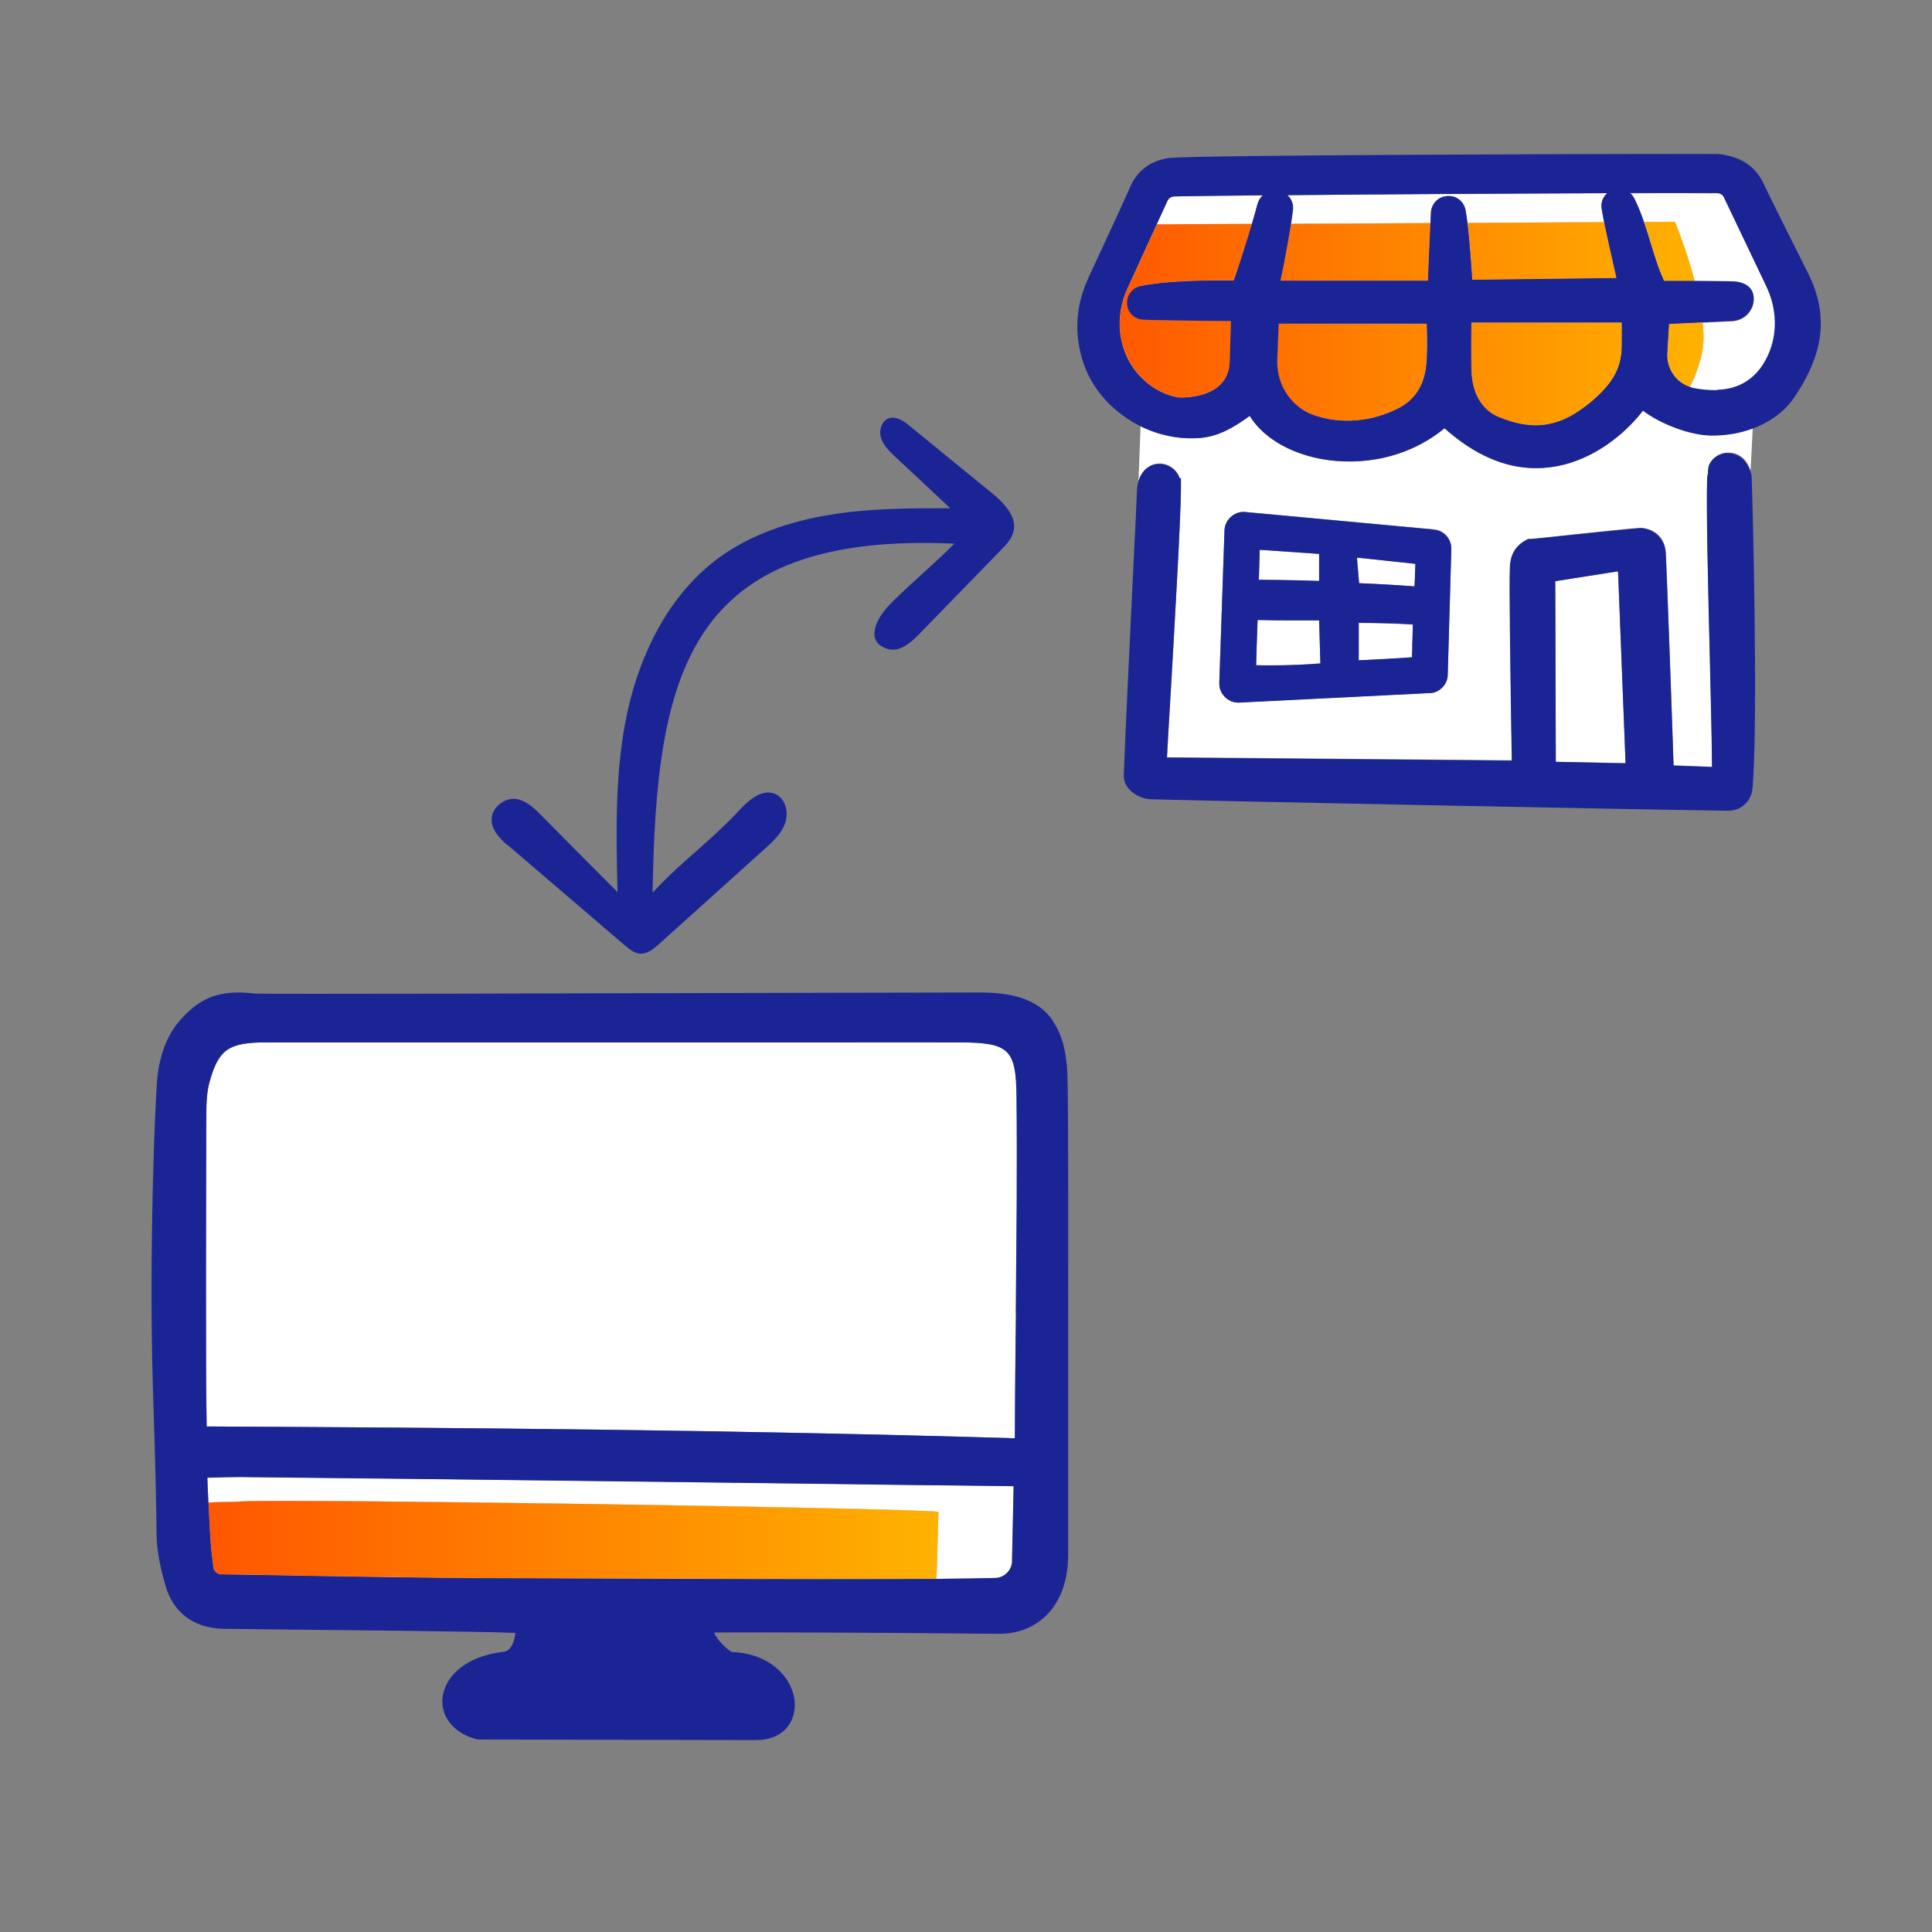 <svg viewBox="0 0 108 108" xmlns:xlink="http://www.w3.org/1999/xlink" xmlns="http://www.w3.org/2000/svg" id="Icons_Orange_Gradient"><rect x="0" y="0" width="108" height="108" fill="#808080" stroke="none"/><defs><style>.cls-1{fill:url(#New_Gradient_Swatch_2);}.cls-1,.cls-2,.cls-3,.cls-4,.cls-5,.cls-6,.cls-7,.cls-8,.cls-9,.cls-10{stroke-width:0px;}.cls-2{fill:url(#New_Gradient_Swatch_2-6);}.cls-3{fill:url(#New_Gradient_Swatch_2-5);}.cls-4{fill:url(#New_Gradient_Swatch_2-7);}.cls-5{fill:url(#New_Gradient_Swatch_2-8);}.cls-6{fill:url(#New_Gradient_Swatch_2-3);}.cls-7{fill:url(#New_Gradient_Swatch_2-4);}.cls-8{fill:url(#New_Gradient_Swatch_2-2);}.cls-9{fill:#1b2494;}.cls-10{fill:#fff;}</style><linearGradient gradientUnits="userSpaceOnUse" y2="14.05" x2="95.23" y1="14.05" x1="61.47" id="New_Gradient_Swatch_2"><stop stop-color="#ff5600" offset="0"></stop><stop stop-color="#ffb200" offset="1"></stop></linearGradient><linearGradient xlink:href="#New_Gradient_Swatch_2" y2="14.08" x2="95.23" y1="14.08" x1="61.47" id="New_Gradient_Swatch_2-2"></linearGradient><linearGradient xlink:href="#New_Gradient_Swatch_2" y2="19.83" x2="95.23" y1="19.83" x1="61.47" id="New_Gradient_Swatch_2-3"></linearGradient><linearGradient xlink:href="#New_Gradient_Swatch_2" y2="14.03" x2="95.23" y1="14.03" x1="61.47" id="New_Gradient_Swatch_2-4"></linearGradient><linearGradient xlink:href="#New_Gradient_Swatch_2" y2="17.38" x2="95.23" y1="17.38" x1="61.47" id="New_Gradient_Swatch_2-5"></linearGradient><linearGradient xlink:href="#New_Gradient_Swatch_2" y2="20.9" x2="95.23" y1="20.9" x1="61.47" id="New_Gradient_Swatch_2-6"></linearGradient><linearGradient xlink:href="#New_Gradient_Swatch_2" y2="20.81" x2="95.23" y1="20.81" x1="61.47" id="New_Gradient_Swatch_2-7"></linearGradient><linearGradient xlink:href="#New_Gradient_Swatch_2" y2="86.08" x2="52.46" y1="86.08" x1="11.36" id="New_Gradient_Swatch_2-8"></linearGradient></defs><path d="m79.96,12.47c.01-.22.02-.42.03-.58.03-.52.42-.91.92-.93.51-.04.94.31,1.02.81.03.2.07.44.1.69l7.64-.04c-.16-.81-.16-.92-.15-.97.02-.26.14-.49.32-.65-5.43.01-12.62.06-17.88.11.23.2.35.5.31.82-.03.25-.07.52-.11.78l7.8-.04Z" class="cls-10"></path><path d="m69.98,12.52c.11-.38.22-.76.31-1.1.05-.2.16-.37.3-.5-2.26.02-4.04.04-4.96.06-.16,0-.3.1-.36.24l-.61,1.33,5.32-.03Z" class="cls-10"></path><path d="m98.76,16.03l-2.38-4.99c-.07-.14-.21-.23-.37-.23-1.15-.01-2.85-.02-4.87,0,.1.08.18.19.24.31.21.43.38.86.53,1.3h1.72s.64,1.53,1.1,3.3c1.65,0,2.25.01,2.41.05.59.11.89.43.9.94.01.66-.53,1.22-1.2,1.25l-1.66.08c.07.67.07,1.3-.06,1.81-.21.85-.45,1.41-.67,1.8.06.02.12.04.19.06.43.09.87.13,1.36.13.93-.01,2.18-.37,2.88-1.98.52-1.18.48-2.56-.11-3.8Z" class="cls-10"></path><path d="m28.38,47.24c2.18,1.87,4.36,3.73,6.54,5.6.27.23.56.47.91.47.38,0,.7-.26.99-.52,1.97-1.77,3.93-3.54,5.9-5.31.47-.42.96-.87,1.17-1.47s.02-1.38-.56-1.63c-.71-.3-1.45.32-1.97.88-1.82,1.95-3.06,2.69-4.88,4.64.2-12.32,1.96-20.18,16.87-19.51-1.03,1.05-2.36,2.15-3.41,3.2-.44.44-.87.92-1.02,1.53-.14.6.11.98.71,1.16.65.19,1.27-.34,1.74-.82,1.53-1.58,3.07-3.15,4.6-4.73.29-.29.58-.61.68-1,.22-.86-.54-1.63-1.23-2.19-1.53-1.25-3.06-2.49-4.58-3.74-.33-.27-.74-.55-1.14-.42-.42.14-.58.68-.45,1.1.13.42.46.74.78,1.04,1.03.96,2.06,1.92,3.09,2.89-2.26,0-4.53,0-6.75.37s-4.43,1.1-6.24,2.44c-2.71,2.02-4.32,5.24-5.05,8.55-.72,3.3-.64,6.72-.56,10.1-1.43-1.43-2.84-2.86-4.25-4.28-.38-.39-.8-.79-1.33-.91-.57-.13-1.23.27-1.41.84-.22.69.35,1.31.84,1.73Z" class="cls-9"></path><path d="m75.97,32.6c.69.03,1.98.09,3.11.18.02-.38.03-.79.05-1.26l-3.27-.35.12,1.43Z" class="cls-10"></path><path d="m75.95,36.92c1.05-.05,2.37-.12,2.98-.17l.02-.56c.01-.45.03-.89.04-1.27-.93-.06-2.28-.09-3.03-.09v2.1Z" class="cls-10"></path><path d="m70.3,34.66c-.03,1-.06,1.92-.08,2.52.7.02,2.09.02,3.59-.1-.01-.43-.03-1.15-.07-2.41-.87,0-2.56,0-3.44-.02Z" class="cls-10"></path><path d="m73.74,32.48v-1.51l-3.32-.23c-.01.44-.03,1.03-.05,1.69.08,0,.17,0,.26,0,.98,0,2.34.03,3.11.06Z" class="cls-10"></path><polygon points="90.87 42.66 90.45 31.93 86.94 32.48 86.97 42.58 90.87 42.66" class="cls-10"></polygon><path d="m91.84,22.96c-.72.94-2.3,2.5-4.48,3.03-.5.12-1,.18-1.5.18-1.74,0-3.45-.75-5.11-2.23-2.34,1.93-5.27,2.12-7.3,1.63-1.62-.39-2.91-1.23-3.59-2.32-.9.66-1.74,1.14-2.75,1.23-1.15.1-2.31-.14-3.35-.65l-.12,3.09c.2-.72.73-1,1.16-1.01h.02c.51,0,.97.34,1.13.81h.07v.58c0,1.49-.33,7.11-.56,11.22-.1,1.64-.18,3.04-.22,3.81l19.28.17c0-.42-.01-1.02-.03-1.74-.05-3.2-.12-8.04-.08-8.98.02-.37.05-1.13.88-1.59l.13-.07h.14c.15,0,1.41-.14,2.52-.26,3.4-.36,3.62-.37,3.76-.35.74.11,1.21.61,1.28,1.33.03.29.36,9.55.44,11.94l2.15.08c0-1.09-.06-3.49-.12-6.02-.1-4.04-.21-8.61-.15-10.13,0-.09.02-.16.04-.23.01-.34.03-.43.09-.55.19-.37.56-.61.99-.63.43-.03.86.19,1.09.56.08.13.15.27.21.42l.12-2.34c-.7.26-1.49.4-2.32.39-1.19-.02-2.79-.63-3.81-1.39Zm-10.91,14.74c0,.28-.13.55-.33.75-.21.2-.46.3-.77.29l-10.61.53h-.02c-.29,0-.55-.13-.75-.34-.2-.21-.3-.48-.29-.77l.29-8.52c.02-.59.54-1.05,1.1-1.03l10.58.98c.55.02,1.02.51,1,1.09l-.2,7Z" class="cls-10"></path><path d="m91.91,12.41c.14.4.26.8.38,1.19.22.75.44,1.45.75,2.11h.21c.58,0,1.06,0,1.49,0-.47-1.78-1.1-3.31-1.1-3.31h-1.72Z" class="cls-10"></path><path d="m91.91,12.41c.14.4.26.8.38,1.19.22.75.44,1.45.75,2.11h.21c.58,0,1.06,0,1.49,0-.47-1.78-1.1-3.31-1.1-3.31h-1.72Z" class="cls-1"></path><path d="m71.58,15.69h8.24c.03-.78.09-2.23.14-3.22l-7.8.04c-.18,1.19-.43,2.43-.59,3.18Z" class="cls-10"></path><path d="m71.58,15.69h8.24c.03-.78.09-2.23.14-3.22l-7.8.04c-.18,1.19-.43,2.43-.59,3.18Z" class="cls-8"></path><path d="m95.18,18.02l-1.87.09-.1,1.63c-.05.85.47,1.62,1.24,1.88.22-.38.46-.95.67-1.8.13-.51.13-1.14.06-1.81Z" class="cls-10"></path><path d="m95.18,18.02l-1.87.09-.1,1.63c-.05.85.47,1.62,1.24,1.88.22-.38.46-.95.67-1.8.13-.51.13-1.14.06-1.81Z" class="cls-6"></path><path d="m82.31,15.64l8.06-.1c-.37-1.58-.58-2.53-.69-3.12l-7.64.04c.13,1.07.23,2.44.27,3.18Z" class="cls-10"></path><path d="m82.31,15.64l8.06-.1c-.37-1.58-.58-2.53-.69-3.12l-7.64.04c.13,1.07.23,2.44.27,3.18Z" class="cls-7"></path><path d="m63.01,16.16c-.72,1.57-.5,3.41.56,4.68.87,1.05,2.01,1.4,2.54,1.38,1.66-.06,2.6-.76,2.64-1.98l.07-2.3c-2.3-.02-4.82-.05-5.03-.09-.45-.08-.77-.46-.78-.92,0-.47.31-.86.76-.95,1.56-.32,4.19-.32,5.21-.31.21-.63.65-1.95,1.01-3.16l-5.32.03-1.65,3.61Z" class="cls-10"></path><path d="m63.01,16.16c-.72,1.57-.5,3.41.56,4.68.87,1.05,2.01,1.4,2.54,1.38,1.66-.06,2.6-.76,2.64-1.98l.07-2.3c-2.3-.02-4.82-.05-5.03-.09-.45-.08-.77-.46-.78-.92,0-.47.31-.86.76-.95,1.56-.32,4.19-.32,5.21-.31.21-.63.65-1.95,1.01-3.16l-5.32.03-1.65,3.61Z" class="cls-3"></path><path d="m90.66,18.03h-8.41c0,.6-.01,1.61,0,2.63.04,1.76.95,2.41,1.5,2.64,1.87.78,3.32.61,4.85-.57,2.05-1.58,2.05-2.68,2.05-3.74v-.96Z" class="cls-10"></path><path d="m90.66,18.03h-8.41c0,.6-.01,1.61,0,2.63.04,1.76.95,2.41,1.5,2.64,1.87.78,3.32.61,4.85-.57,2.05-1.58,2.05-2.68,2.05-3.74v-.96Z" class="cls-2"></path><path d="m73.47,23.22c1.52.51,3.19.36,4.7-.4.9-.46,1.4-1.21,1.54-2.32.08-.63.06-1.74.04-2.4h-8.29s-.08,2.03-.08,2.03c-.05,1.39.8,2.66,2.08,3.09Z" class="cls-10"></path><path d="m73.47,23.22c1.52.51,3.19.36,4.7-.4.9-.46,1.4-1.21,1.54-2.32.08-.63.06-1.74.04-2.4h-8.29s-.08,2.03-.08,2.03c-.05,1.39.8,2.66,2.08,3.09Z" class="cls-4"></path><path d="m101.1,15.33c-.3-.6-.6-1.2-.9-1.8-.54-1.08-1.09-2.17-1.61-3.26-.47-.99-1.3-1.53-2.53-1.66-.18-.02-29.63.03-30.77.23-1.01.17-1.71.71-2.1,1.58-.4.91-.82,1.82-1.24,2.72-.28.61-.57,1.22-.85,1.83l-.09.2c-.09.19-.17.37-.25.56-.6,1.37-.7,2.8-.29,4.26.15.53.37,1.03.67,1.51.63,1,1.56,1.8,2.62,2.33,1.04.51,2.2.75,3.35.65,1.01-.09,1.84-.57,2.75-1.23.67,1.09,1.96,1.93,3.59,2.32,2.04.49,4.96.29,7.3-1.63,1.66,1.48,3.37,2.23,5.11,2.23.5,0,1-.06,1.5-.18,2.18-.53,3.76-2.09,4.48-3.03,1.01.76,2.62,1.37,3.81,1.39.83.01,1.62-.13,2.32-.39,1-.37,1.83-.98,2.37-1.8,1.1-1.67,2.19-3.95.76-6.83Zm-35.47-4.35c.92-.02,2.7-.04,4.96-.06-.14.13-.25.3-.3.5-.09.34-.19.72-.31,1.1-.36,1.21-.79,2.53-1.01,3.16-1.02-.01-3.64-.02-5.21.31-.45.09-.77.49-.76.95,0,.46.33.84.78.92.21.04,2.73.07,5.03.09l-.07,2.3c-.04,1.21-.98,1.92-2.64,1.98-.52.01-1.66-.33-2.54-1.38-1.06-1.27-1.27-3.11-.56-4.68l1.65-3.61.61-1.33c.07-.15.21-.24.36-.24Zm22.97,11.75c-1.54,1.18-2.98,1.35-4.85.57-.54-.23-1.46-.88-1.5-2.64-.02-1.02-.01-2.03,0-2.63h8.41v.96c0,1.06,0,2.17-2.05,3.74Zm-16.64-11.82c5.26-.05,12.44-.09,17.88-.11-.18.16-.3.39-.32.65,0,.05-.01.16.15.97.12.59.33,1.54.69,3.12l-8.06.1c-.05-.75-.14-2.12-.27-3.18-.03-.25-.06-.49-.1-.69-.09-.5-.51-.85-1.02-.81-.51.03-.89.41-.92.93,0,.16-.02.36-.03.58-.05.99-.11,2.44-.14,3.22h-8.24c.16-.74.4-1.98.59-3.18.04-.27.08-.53.11-.78.04-.32-.09-.62-.31-.82Zm-.49,7.18h8.29c.02.67.04,1.78-.04,2.41-.14,1.1-.65,1.86-1.54,2.32-1.51.77-3.18.91-4.7.4-1.28-.43-2.13-1.7-2.08-3.09l.08-2.04Zm24.52,3.72c-.49,0-.93-.03-1.36-.13-.06-.01-.12-.04-.19-.06-.77-.26-1.29-1.03-1.24-1.88l.1-1.63,1.87-.09,1.66-.08c.67-.03,1.21-.59,1.2-1.25,0-.51-.31-.83-.9-.94-.16-.03-.76-.04-2.41-.05-.43,0-.91,0-1.49,0h-.21c-.31-.66-.52-1.37-.75-2.11-.12-.39-.24-.79-.38-1.19-.15-.44-.32-.87-.53-1.3-.06-.12-.14-.23-.24-.31,2.02,0,3.72,0,4.87,0,.16,0,.3.09.37.23l2.38,4.99c.59,1.24.63,2.62.11,3.8-.71,1.61-1.96,1.96-2.88,1.98Z" class="cls-9"></path><path d="m96.55,25.32c-.43.02-.8.26-.99.63-.06.12-.07.21-.09.55-.02.06-.04.14-.04.23-.06,1.51.05,6.09.15,10.13.06,2.53.12,4.93.12,6.02l-2.15-.08c-.07-2.39-.41-11.65-.44-11.94-.07-.73-.54-1.22-1.28-1.33-.14-.02-.36,0-3.76.35-1.11.12-2.37.25-2.52.26h-.14l-.13.07c-.84.46-.87,1.22-.88,1.59-.04.94.03,5.78.08,8.98.01.72.02,1.32.03,1.74l-19.28-.17c.04-.77.12-2.17.22-3.81.24-4.11.56-9.74.56-11.22v-.58h-.07c-.15-.47-.62-.81-1.13-.81h-.02c-.43,0-.96.28-1.16,1.01-.03.1-.05.2-.06.31-.01.11-.02.22-.02.34,0,.19-.1,2.16-.21,4.43-.19,3.92-.45,9.28-.52,11.34,0,.28.1.55.32.78.29.31.77.53,1.19.54,4.43.12,28.08.59,32.29.64h.01c.69,0,1.26-.52,1.33-1.21.33-3.44.02-16.01-.04-17.37,0-.11-.01-.19-.02-.22-.01-.07-.04-.14-.07-.21-.06-.15-.13-.3-.21-.42-.24-.37-.66-.58-1.09-.56Zm-6.1,6.61l.42,10.74-3.9-.08-.03-10.1,3.51-.55Z" class="cls-9"></path><path d="m80.13,29.6l-10.58-.98c-.56-.02-1.08.44-1.1,1.03l-.29,8.52c-.01.29.09.56.29.77.2.21.46.33.75.34h.02s10.61-.53,10.61-.53c.31.01.56-.09.77-.29.21-.2.33-.46.33-.75l.2-7c.02-.59-.45-1.08-1-1.09Zm-9.71,1.13l3.32.23v1.51c-.77-.02-2.13-.06-3.11-.06-.09,0-.18,0-.26,0,.02-.66.04-1.25.05-1.69Zm-.2,6.45c.01-.61.04-1.53.08-2.52.88.03,2.57.02,3.44.02.04,1.25.06,1.98.07,2.41-1.5.12-2.89.12-3.59.1Zm8.73-1l-.02.56c-.61.05-1.92.12-2.98.17v-2.1c.76,0,2.1.03,3.03.09-.01.38-.03.83-.04,1.27Zm.13-3.4c-1.13-.09-2.42-.15-3.11-.18l-.12-1.43,3.27.35c-.02.47-.03.87-.05,1.26Z" class="cls-9"></path><path d="m13.45,82.56c-.58,0-1.13.01-1.86.04.01.29.03.81.06,1.39.75-.04,1.3-.02,1.88-.06,2.25-.16,37.12.37,38.93.58l-.1,3.5c0,.08-.01.17-.03.25,1.32-.01,2.46-.03,3.3-.05.51-.01.93-.43.95-.94h0s.09-4.2.09-4.2c-2.07-.02-8.74-.1-16.32-.2-11.92-.15-25.42-.3-26.89-.31Z" class="cls-10"></path><path d="m52.46,84.51c-1.82-.22-36.68-.74-38.93-.58-.57.04-1.12.02-1.88.06.05,1.04.11,2.27.18,2.81.03.26.06.52.09.78.03.24.22.42.46.42l1.87.03c4.22.08,10.6.19,12.59.18.12,0,.28,0,.49,0,.92,0,2.68,0,4.91.02,5.74.02,14.6.06,20.09.02.01-.08.02-.16.03-.25l.1-3.5Z" class="cls-10"></path><path d="m52.46,84.51c-1.82-.22-36.68-.74-38.93-.58-.57.04-1.12.02-1.88.06.05,1.04.11,2.27.18,2.81.03.26.06.52.09.78.03.24.22.42.46.42l1.87.03c4.22.08,10.6.19,12.59.18.12,0,.28,0,.49,0,.92,0,2.68,0,4.91.02,5.74.02,14.6.06,20.09.02.01-.08.02-.16.03-.25l.1-3.5Z" class="cls-5"></path><path d="m53.65,58.27c-2.44-.01-4.87-.01-7.31,0h-2.87s-7.14,0-7.14,0c-7.14,0-14.29,0-21.43,0-2.1,0-2.67.39-3.17,2.18-.17.59-.19,1.27-.19,1.79-.01,4.27-.04,14.82.02,17.5,14.19.07,29.45.19,45.18.66,0-2.98.03-4.2.06-7.01.04-4.15.08-8.08.04-12.08-.03-2.66-.41-3.03-3.18-3.04Z" class="cls-10"></path><path d="m58.84,57.03c-.75-1.06-1.99-1.53-3.96-1.55l-10.05.02c-12.66.03-29.99.08-30.59.04-2-.24-3.06.26-4.12,1.43-.75.83-1.2,1.95-1.33,3.35-.13,1.37-.46,9.66-.25,16.98.06,2.05.18,5.28.21,8.43.01,1.02.25,2.02.49,2.87.43,1.54,1.58,2.41,3.24,2.45.23,0,1.15.01,2.45.03,3.67.04,11.73.11,13.88.2-.05.44-.21,1.01-.68,1.06-2.24.26-3.32,1.5-3.4,2.63-.07,1.06.7,1.96,1.97,2.27l15.58.03c1.48,0,2.14-.97,2.15-1.93.01-1.43-1.3-2.92-3.52-2.99-.24-.13-.81-.64-.99-1.09,2.35-.03,11.21.02,15.83.07,1.11.02,2.04-.34,2.74-1.03.8-.79,1.22-1.96,1.22-3.39,0-3.71,0-6.81,0-8.52,0-7.82.02-16.68-.04-18.31-.05-1.32-.32-2.3-.83-3.02Zm-2.26,30.24h0c-.02.51-.43.93-.95.94-.84.02-1.97.04-3.3.05-5.49.04-14.35,0-20.09-.02-2.23,0-3.99-.02-4.91-.02-.21,0-.38,0-.49,0-1.99,0-8.37-.1-12.59-.18l-1.87-.03c-.24,0-.44-.18-.46-.42-.03-.26-.06-.52-.09-.78-.07-.54-.13-1.78-.18-2.81-.03-.58-.05-1.09-.06-1.39.74-.03,1.29-.04,1.86-.04,1.47.01,14.97.16,26.89.31,7.58.1,14.25.18,16.32.2l-.09,4.2Zm.21-13.88c-.03,2.81-.05,4.03-.06,7.01-15.73-.47-30.99-.59-45.18-.66-.07-2.68-.03-13.23-.02-17.5,0-.52.02-1.2.19-1.79.5-1.79,1.06-2.18,3.17-2.18,7.14,0,14.29,0,21.43,0h7.14s2.87,0,2.87,0c2.44,0,4.87,0,7.31,0,2.77.01,3.16.38,3.18,3.04.04,4,0,7.93-.04,12.08Z" class="cls-9"></path></svg>